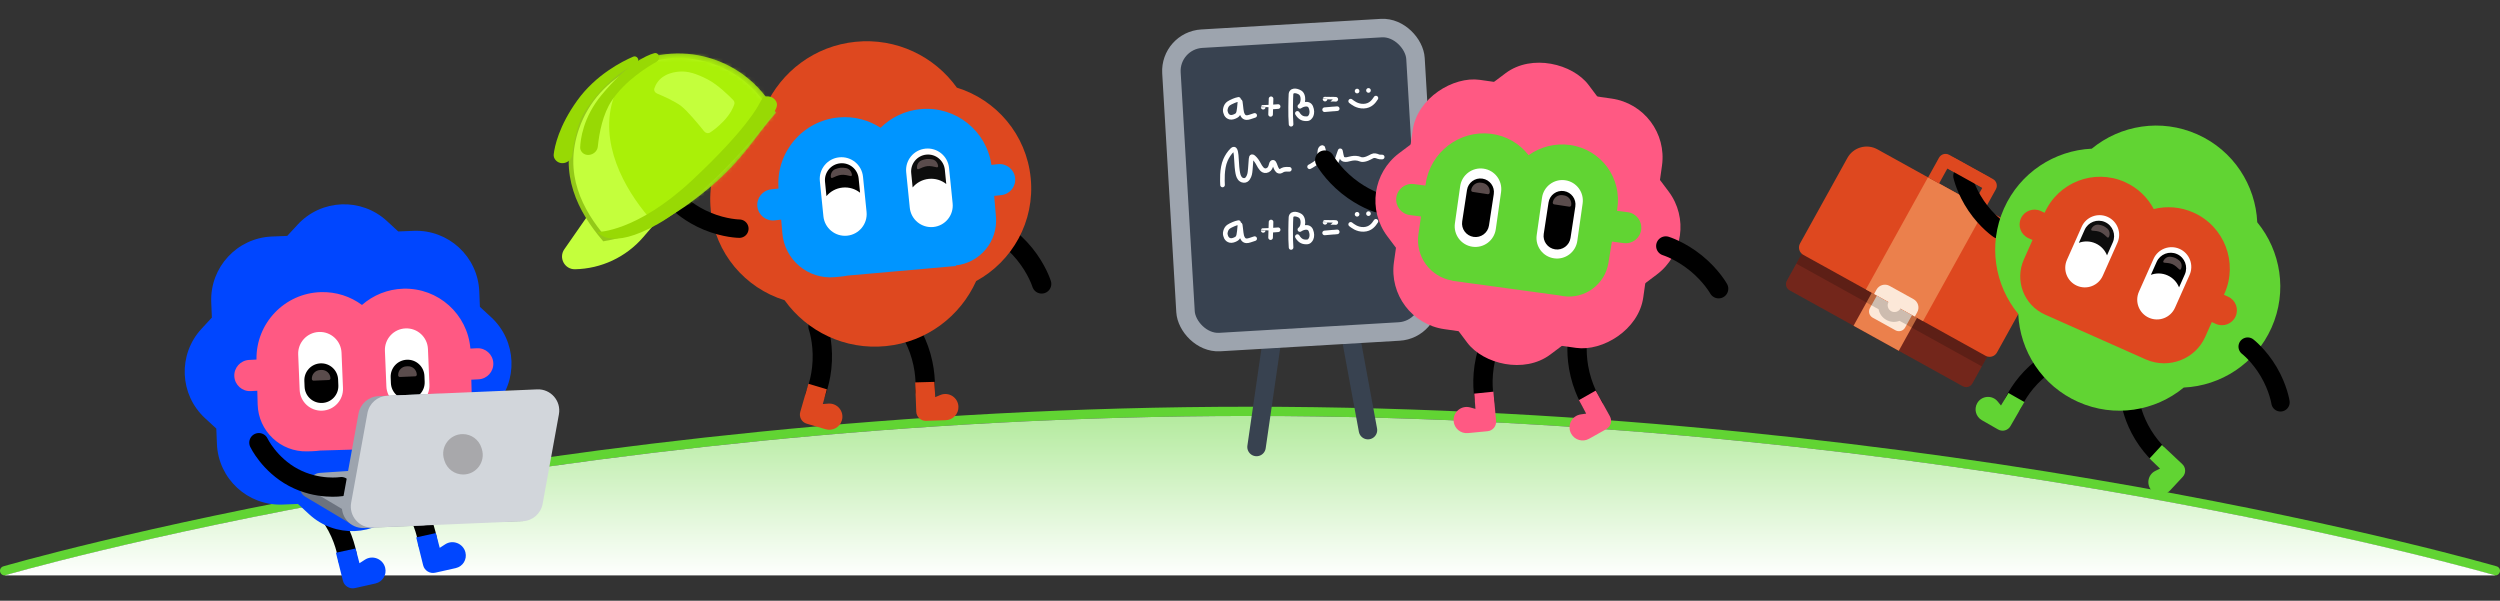 <svg width="541" height="130" viewBox="0 0 541 130" fill="none" xmlns="http://www.w3.org/2000/svg">
<rect x="0" y="0" width="541" height="130" fill="#333333" stroke="none"/>
<path d="M1 123.516C1 123.516 119.5 89.016 270.5 89.016C421.5 89.016 540 123.516 540 123.516" stroke="#61D433" stroke-width="2" stroke-linecap="round"/>
<path d="M270.5 90.016C119.5 90.016 1 124.516 1 124.516H540C540 124.516 421.5 90.016 270.5 90.016Z" fill="url(#paint0_linear_689_62364)"/>
<path d="M200.172 84.516C200.172 84.516 200.522 81.269 199.34 77.109C198.157 72.949 196.15 70.373 196.15 70.373" stroke="black" stroke-width="4.184" stroke-linecap="round" stroke-linejoin="round"/>
<path d="M207.404 87.99C207.329 86.01 205.297 84.715 203.471 85.485L202.378 85.945L202.211 82.637L198.042 82.751L198.281 89.097C198.324 90.226 199.272 91.109 200.401 91.072L204.665 90.93C206.235 90.879 207.463 89.56 207.404 87.99Z" fill="#DE481F"/>
<path d="M176.406 85.391C176.406 85.391 177.757 82.417 177.938 78.097C178.118 73.776 177.021 70.7 177.021 70.7" stroke="black" stroke-width="4.184" stroke-linecap="round" stroke-linejoin="round"/>
<path d="M182.186 90.955C182.736 89.051 181.212 87.184 179.236 87.342L178.054 87.437L178.933 84.243L174.938 83.045L173.176 89.145C172.863 90.231 173.486 91.367 174.57 91.686L178.663 92.888C180.17 93.331 181.75 92.464 182.186 90.955Z" fill="#DE481F"/>
<path d="M225.412 61.438C225.412 61.438 224.455 58.315 221.728 54.958C219.002 51.602 216.142 50.024 216.142 50.024" stroke="black" stroke-width="4.184" stroke-linecap="round" stroke-linejoin="round"/>
<path d="M185.15 9.043C194.013 8.158 202.227 12.21 207.066 18.964C215.572 21.588 222.107 29.092 223.043 38.508C223.98 47.92 219.055 56.566 211.238 60.823C207.828 68.408 200.57 74.012 191.703 74.897C182.836 75.783 174.617 71.726 169.78 64.966C161.275 62.34 154.743 54.837 153.806 45.424C152.869 36.007 157.797 27.357 165.62 23.102C169.033 15.524 176.289 9.928 185.15 9.043Z" fill="#DE481F"/>
<path d="M199.294 23.608C206.823 22.945 213.48 28.294 214.538 35.681L215.948 35.525C217.797 35.32 219.464 36.652 219.671 38.501C219.878 40.35 218.548 42.015 216.699 42.221L215.139 42.394L215.526 46.899C215.979 52.192 212.11 56.865 206.852 57.434L206.863 57.563L183.408 59.639C182.823 59.753 182.225 59.838 181.618 59.892L180.616 59.981C174.861 60.488 169.794 56.231 169.3 50.475L169.047 47.529L167.628 47.688C165.774 47.895 164.103 46.559 163.895 44.706C163.687 42.852 165.021 41.183 166.874 40.977L168.472 40.799C167.874 32.973 173.692 26.097 181.527 25.407C184.835 25.115 187.978 25.973 190.56 27.65C192.832 25.405 195.869 23.91 199.294 23.608Z" fill="#0095FF"/>
<path d="M177.417 39.184C177.156 36.606 179.036 34.304 181.614 34.044C184.193 33.783 186.494 35.662 186.754 38.241L187.524 45.861C187.784 48.439 185.905 50.741 183.326 51.002C180.748 51.262 178.447 49.383 178.186 46.805L177.417 39.184Z" fill="white"/>
<path d="M181.811 35.342C183.82 35.142 185.611 36.608 185.811 38.617L186.118 41.703C185.088 40.885 183.752 40.45 182.34 40.591C180.921 40.733 179.69 41.429 178.842 42.444L178.534 39.344C178.334 37.335 179.801 35.543 181.811 35.342Z" fill="black"/>
<path d="M179.786 38.305C179.712 37.57 180.09 36.852 180.782 36.594C181.151 36.456 181.553 36.334 181.893 36.3C182.232 36.266 182.651 36.304 183.04 36.365C183.769 36.48 184.283 37.108 184.357 37.843C184.373 38.006 184.218 38.136 184.059 38.095C183.579 37.971 182.683 37.773 182.048 37.837C181.412 37.902 180.574 38.275 180.129 38.492C179.981 38.564 179.803 38.468 179.786 38.305Z" fill="#5A4C4C"/>
<path d="M196.101 37.27C195.842 34.709 197.709 32.423 200.27 32.164C202.831 31.905 205.116 33.771 205.375 36.332L206.151 44.016C206.409 46.577 204.543 48.863 201.982 49.122C199.421 49.381 197.135 47.515 196.877 44.954L196.101 37.27Z" fill="white"/>
<path d="M200.463 33.459C202.472 33.259 204.263 34.725 204.463 36.735L204.77 39.82C203.741 39.002 202.405 38.567 200.993 38.708C199.573 38.85 198.343 39.547 197.494 40.562L197.186 37.462C196.986 35.452 198.453 33.66 200.463 33.459Z" fill="#0D0D0D"/>
<path d="M198.439 36.414C198.365 35.679 198.742 34.961 199.434 34.703C199.803 34.566 200.206 34.444 200.545 34.41C200.884 34.375 201.303 34.414 201.692 34.475C202.422 34.589 202.935 35.217 203.009 35.952C203.026 36.116 202.87 36.245 202.711 36.204C202.232 36.08 201.335 35.883 200.7 35.947C200.065 36.011 199.226 36.384 198.782 36.602C198.634 36.674 198.455 36.578 198.439 36.414Z" fill="#5A4C4C"/>
<path d="M160 49.484C160 49.484 156.893 49.461 153.091 47.889C149.288 46.317 147.072 44.139 147.072 44.139" stroke="black" stroke-width="3.981" stroke-linecap="round" stroke-linejoin="round"/>
<path d="M92.609 117.602C92.609 117.602 92.313 114.368 90.259 110.545C88.205 106.723 85.626 104.606 85.626 104.606" stroke="black" stroke-width="4.16" stroke-linecap="round" stroke-linejoin="round"/>
<path d="M75.244 120.93C75.244 120.93 74.948 117.696 72.894 113.874C70.84 110.051 68.261 107.934 68.261 107.934" stroke="black" stroke-width="4.16" stroke-linecap="round" stroke-linejoin="round"/>
<path d="M100.721 119.532C100.244 117.616 98.001 116.717 96.352 117.782L95.159 118.552L94.319 115.36L90.067 116.29L91.571 122.333C91.856 123.478 93.017 124.195 94.169 123.937L98.618 122.938C100.159 122.592 101.102 121.065 100.721 119.532Z" fill="#0046FF"/>
<path d="M83.352 122.86C82.875 120.944 80.632 120.045 78.983 121.11L77.79 121.88L76.95 118.688L72.697 119.618L74.202 125.661C74.487 126.806 75.648 127.523 76.799 127.265L81.249 126.266C82.79 125.92 83.733 124.393 83.352 122.86Z" fill="#0046FF"/>
<path d="M64.406 48.613C69.531 43.06 78.187 42.713 83.74 47.838L86.176 50.086L89.496 49.953C97.047 49.65 103.413 55.526 103.716 63.076L103.849 66.394L106.29 68.647C111.843 73.772 112.19 82.429 107.065 87.982L104.814 90.421L104.947 93.736C105.25 101.287 99.373 107.653 91.823 107.956L88.51 108.088L86.256 110.531C81.131 116.085 72.474 116.432 66.921 111.307L64.478 109.053L61.164 109.187C53.613 109.49 47.246 103.614 46.943 96.064L46.81 92.748L44.372 90.497C38.818 85.372 38.471 76.716 43.596 71.162L45.846 68.723L45.713 65.404C45.41 57.853 51.286 51.486 58.836 51.183L62.157 51.049L64.406 48.613Z" fill="#0046FF"/>
<path d="M87.292 62.474C94.847 62.259 101.176 67.994 101.793 75.432L103.21 75.359C105.068 75.264 106.653 76.692 106.751 78.55C106.848 80.408 105.421 81.991 103.563 82.087L101.994 82.168L102.112 86.687C102.251 91.998 98.112 96.433 92.83 96.689L92.834 96.818L69.304 97.498C68.71 97.578 68.106 97.629 67.493 97.646L66.489 97.674C60.713 97.838 55.908 93.289 55.757 87.513L55.679 84.559L54.256 84.633C52.394 84.729 50.805 83.297 50.707 81.435C50.609 79.573 52.039 77.985 53.902 77.889L55.503 77.806C55.37 69.959 61.586 63.439 69.448 63.215C72.769 63.12 75.855 64.164 78.333 65.992C80.734 63.886 83.855 62.572 87.292 62.474Z" fill="#FF5983"/>
<path d="M64.529 76.72C64.423 74.13 66.435 71.944 69.025 71.837C71.614 71.73 73.8 73.742 73.907 76.332L74.223 83.984C74.33 86.574 72.317 88.76 69.728 88.867C67.138 88.974 64.952 86.962 64.846 84.372L64.529 76.72Z" fill="white"/>
<path d="M69.37 78.63C71.387 78.549 73.088 80.118 73.168 82.136L73.219 83.401C73.3 85.419 71.729 87.121 69.711 87.202C67.693 87.283 65.992 85.713 65.912 83.695L65.862 82.429C65.781 80.412 67.352 78.711 69.37 78.63Z" fill="black"/>
<path d="M67.482 82.021C67.438 80.987 68.241 80.113 69.275 80.069L69.565 80.056C70.599 80.012 71.473 80.815 71.517 81.849C71.525 82.053 71.367 82.226 71.163 82.235L67.868 82.375C67.663 82.384 67.491 82.225 67.482 82.021Z" fill="#5A4C4C"/>
<path d="M83.296 75.915C83.19 73.343 85.188 71.171 87.76 71.065C90.332 70.959 92.503 72.957 92.609 75.529L92.928 83.245C93.034 85.817 91.035 87.988 88.463 88.095C85.891 88.201 83.721 86.203 83.614 83.631L83.296 75.915Z" fill="white"/>
<path d="M84.542 81.646C84.462 79.628 86.032 77.926 88.05 77.845C90.068 77.764 91.769 79.334 91.849 81.352L91.9 82.617C91.98 84.635 90.409 86.337 88.392 86.418C86.374 86.499 84.673 84.929 84.592 82.911L84.542 81.646Z" fill="black"/>
<path d="M86.162 81.224C86.118 80.19 86.92 79.316 87.954 79.272L88.244 79.26C89.278 79.216 90.152 80.018 90.196 81.052C90.205 81.257 90.047 81.429 89.842 81.438L86.547 81.578C86.343 81.587 86.17 81.428 86.162 81.224Z" fill="#5A4C4C"/>
<path d="M104.416 91.367C104.416 91.367 103.351 94.457 100.433 97.753C97.514 101.048 94.493 102.573 94.493 102.573" stroke="black" stroke-width="4.16" stroke-linecap="round" stroke-linejoin="round"/>
<path d="M111.78 100.092L113.056 112.748L77.047 113.62C76.608 113.631 76.175 113.517 75.798 113.293L66.076 107.503C64.113 106.334 64.829 103.333 67.108 103.175L111.78 100.092Z" fill="#6C737F"/>
<path d="M113.162 99.302L114.439 111.958L79.14 112.778C78.702 112.788 78.27 112.675 77.894 112.45L68.171 106.66C66.209 105.491 66.925 102.49 69.204 102.333L113.162 99.302Z" fill="#9DA4AE"/>
<path d="M56.018 95.789C56.018 95.789 58.267 100.533 63.517 103.332C68.767 106.131 73.868 105.305 73.868 105.305" stroke="black" stroke-width="4.16" stroke-linecap="round" stroke-linejoin="round"/>
<path d="M77.589 89.481C77.972 87.377 79.76 85.819 81.897 85.728L94.504 85.191C97.436 85.066 99.726 87.695 99.201 90.582L95.675 109.97C95.292 112.074 93.504 113.632 91.367 113.723L78.76 114.26C75.828 114.384 73.538 111.756 74.063 108.869L77.589 89.481Z" fill="#9DA4AE"/>
<path d="M79.515 89.395C79.898 87.291 81.686 85.733 83.823 85.642L116.253 84.261C119.185 84.137 121.475 86.765 120.95 89.652L117.424 109.04C117.041 111.144 115.253 112.702 113.116 112.793L80.686 114.174C77.754 114.299 75.464 111.67 75.989 108.783L79.515 89.395Z" fill="#D2D6DB"/>
<path d="M100.149 93.938C101.998 93.941 103.631 95.141 104.185 96.905L104.27 97.176C105.128 99.908 103.086 102.687 100.222 102.683C98.374 102.68 96.74 101.479 96.186 99.715L96.101 99.445C95.243 96.713 97.285 93.934 100.149 93.938Z" fill="#A8A8AB"/>
<path d="M390.498 53.836L430.651 76.073L426.822 82.985C426.413 83.725 425.481 83.993 424.741 83.583L387.268 62.83C386.528 62.42 386.26 61.488 386.67 60.748L390.498 53.836Z" fill="#73261B"/>
<rect x="405.064" y="63.352" width="11.19" height="8.166" transform="rotate(28.978 405.064 63.352)" fill="#EB804C"/>
<path d="M406.152 63.953L413.768 68.171L412.267 70.881C411.858 71.621 410.926 71.888 410.186 71.479L405.249 68.745C404.509 68.335 404.242 67.403 404.652 66.663L406.152 63.953Z" fill="#FCE8D8"/>
<path d="M411.491 63.299C413.062 64.168 413.67 66.101 412.918 67.702L430.036 77.182L428.867 79.293L411.059 69.43C410.158 69.774 409.116 69.734 408.206 69.23C407.296 68.726 406.709 67.865 406.523 66.918L388.714 57.055L389.883 54.945L407.001 64.425C407.959 62.938 409.92 62.429 411.491 63.299Z" fill="black" fill-opacity="0.19"/>
<path d="M399.777 34.177C401.054 31.87 403.96 31.036 406.267 32.313L440.529 51.288C442.836 52.566 443.67 55.471 442.392 57.778L432.141 76.289C431.659 77.16 430.562 77.474 429.692 76.992L390.228 55.137C389.358 54.655 389.043 53.558 389.525 52.688L399.777 34.177Z" fill="#DE481F"/>
<rect x="417.213" y="38.375" width="14.138" height="27.736" transform="rotate(28.978 417.213 38.375)" fill="#EB804C"/>
<path d="M406.08 62.672C406.635 61.671 407.896 61.309 408.897 61.863L414.086 64.737C415.087 65.292 415.449 66.553 414.895 67.554L414.367 68.506L405.553 63.624L406.08 62.672Z" fill="#FCE8D8"/>
<circle cx="409.961" cy="66.063" r="1.466" transform="rotate(28.978 409.961 66.063)" fill="#FCE8D8"/>
<path d="M431.275 38.751C432.059 39.185 432.343 40.172 431.909 40.955L429.553 45.209L427.177 43.893L429.003 40.597L421.443 36.41L419.617 39.707L417.241 38.391L419.597 34.138C420.031 33.354 421.018 33.071 421.802 33.505L431.275 38.751Z" fill="#DE481F"/>
<path d="M435.498 87.539C435.498 87.539 436.648 84.653 439.494 81.681C442.339 78.709 445.173 77.435 445.173 77.435" stroke="black" stroke-width="3.981" stroke-linecap="round" stroke-linejoin="round"/>
<path d="M427.875 87.235C428.819 85.603 431.104 85.418 432.298 86.878L433.012 87.752L434.625 85.044L438.079 86.995L435.055 92.225C434.516 93.156 433.326 93.476 432.393 92.942L428.87 90.926C427.573 90.184 427.127 88.529 427.875 87.235Z" fill="#61D433"/>
<path d="M459.168 87.875C458.987 86.79 459.72 85.765 460.804 85.585C461.889 85.404 462.914 86.137 463.094 87.221L461.131 87.548L459.168 87.875ZM463.79 94.122L465.487 93.082L463.79 94.122ZM463.79 94.122L462.092 95.161C460.921 93.249 460.197 91.46 459.764 90.141C459.546 89.48 459.401 88.933 459.308 88.542C459.261 88.347 459.228 88.19 459.205 88.077C459.194 88.021 459.185 87.975 459.179 87.941C459.176 87.924 459.174 87.91 459.172 87.899C459.171 87.894 459.17 87.889 459.169 87.885C459.169 87.883 459.169 87.881 459.168 87.879C459.168 87.878 459.168 87.877 459.168 87.877C459.168 87.876 459.168 87.876 459.168 87.876C459.168 87.875 459.168 87.875 461.131 87.548C463.094 87.221 463.094 87.221 463.094 87.22C463.094 87.22 463.094 87.22 463.094 87.219C463.094 87.219 463.094 87.219 463.094 87.218C463.094 87.217 463.094 87.216 463.094 87.216C463.093 87.215 463.093 87.214 463.093 87.215C463.094 87.216 463.094 87.219 463.095 87.225C463.098 87.238 463.102 87.262 463.109 87.296C463.123 87.364 463.146 87.475 463.181 87.621C463.251 87.915 463.367 88.353 463.546 88.897C463.904 89.988 464.509 91.485 465.487 93.082L463.79 94.122ZM466.927 98.123L465.515 99.526C464.536 98.54 463.267 97.079 462.092 95.161L463.79 94.122L465.487 93.082C466.468 94.684 467.53 95.906 468.339 96.721L466.927 98.123Z" fill="black"/>
<path d="M424.672 38.078C424.672 38.078 425.325 41.116 427.637 44.52C429.948 47.923 432.531 49.651 432.531 49.651" stroke="black" stroke-width="3.981" stroke-linecap="round" stroke-linejoin="round"/>
<path d="M475.487 29.066C467.649 25.58 458.86 27.07 452.658 32.174C444.646 32.539 437.132 37.314 433.65 45.141C430.17 52.966 431.657 61.74 436.748 67.934C437.108 75.962 441.887 83.492 449.728 86.98C457.571 90.468 466.366 88.975 472.568 83.864C480.576 83.495 488.085 78.723 491.565 70.9C495.046 63.075 493.561 54.299 488.469 48.104C488.107 40.079 483.326 32.553 475.487 29.066Z" fill="#61D433"/>
<path d="M459.802 39.385C453.173 36.437 445.411 39.42 442.46 46.046L441.603 45.654C439.984 44.914 438.071 45.626 437.33 47.245C436.59 48.864 437.302 50.777 438.921 51.518L439.839 51.937L437.959 56.162C435.936 60.71 437.978 66.035 442.52 68.067L442.518 68.069L464.468 77.832L464.47 77.827C469.333 79.908 475.055 77.74 477.212 72.892L478.635 69.692L479.492 70.084C481.115 70.827 483.032 70.114 483.775 68.491C484.517 66.868 483.804 64.951 482.181 64.208L481.262 63.786L481.385 63.51C484.363 56.814 481.349 48.971 474.653 45.993C471.847 44.745 468.839 44.55 466.072 45.236C464.745 42.727 462.597 40.628 459.802 39.385Z" fill="#DE481F"/>
<path d="M473.827 59.496C474.785 57.341 473.816 54.817 471.66 53.858C469.505 52.9 466.981 53.87 466.023 56.025L462.866 63.123C461.907 65.278 462.877 67.802 465.032 68.761C467.187 69.719 469.711 68.749 470.67 66.594L473.827 59.496Z" fill="white"/>
<path d="M471.103 54.981C469.42 54.232 467.449 54.989 466.7 56.672L465.453 59.477C466.58 59.059 467.866 59.063 469.052 59.591C470.238 60.118 471.103 61.071 471.547 62.188L472.795 59.383C473.543 57.7 472.786 55.729 471.103 54.981Z" fill="black"/>
<path d="M471.957 58.221C472.243 57.579 472.124 56.817 471.578 56.373C471.308 56.155 471.009 55.944 470.737 55.822C470.464 55.701 470.107 55.62 469.764 55.567C469.069 55.458 468.423 55.88 468.138 56.522C468.072 56.669 468.18 56.837 468.34 56.845C468.798 56.868 469.614 56.941 470.136 57.173C470.657 57.405 471.258 57.962 471.582 58.287C471.696 58.401 471.892 58.368 471.957 58.221Z" fill="#5A4C4C"/>
<path d="M458.22 52.524C459.172 50.383 458.208 47.877 456.068 46.925C453.928 45.973 451.421 46.936 450.469 49.077L447.288 56.228C446.336 58.369 447.299 60.875 449.44 61.827C451.58 62.779 454.087 61.816 455.039 59.676L458.22 52.524Z" fill="white"/>
<path d="M455.515 48.051C453.832 47.302 451.861 48.059 451.112 49.742L449.865 52.547C450.992 52.129 452.278 52.134 453.464 52.661C454.65 53.189 455.515 54.141 455.959 55.259L457.207 52.453C457.956 50.77 457.198 48.8 455.515 48.051Z" fill="#0D0D0D"/>
<path d="M456.37 51.284C456.655 50.641 456.536 49.879 455.99 49.436C455.72 49.217 455.422 49.006 455.149 48.885C454.876 48.764 454.519 48.683 454.176 48.629C453.481 48.521 452.836 48.942 452.55 49.585C452.485 49.731 452.592 49.899 452.752 49.907C453.21 49.931 454.026 50.004 454.548 50.236C455.069 50.468 455.67 51.025 455.994 51.349C456.108 51.463 456.304 51.43 456.37 51.284Z" fill="#5A4C4C"/>
<path d="M465.755 106.29C464.381 104.998 464.722 102.732 466.416 101.902L467.429 101.406L465.16 99.219L467.848 96.3L472.25 100.438C473.034 101.174 473.075 102.406 472.342 103.193L469.576 106.163C468.557 107.256 466.844 107.313 465.755 106.29Z" fill="#61D433"/>
<path d="M493.498 87.062C493.498 87.062 493.04 83.989 490.952 80.444C488.863 76.9 486.397 75.01 486.397 75.01" stroke="black" stroke-width="3.981" stroke-linecap="round" stroke-linejoin="round"/>
<path d="M430.554 38.425C431.338 38.859 431.621 39.846 431.187 40.63L430.657 41.587L420.214 35.804L420.745 34.846C421.179 34.063 422.165 33.78 422.949 34.214L430.554 38.425Z" fill="#DE481F"/>
<line x1="275.187" y1="74.149" x2="271.914" y2="96.727" stroke="#384250" stroke-width="4" stroke-linecap="round"/>
<line x1="2" y1="-2" x2="22.728" y2="-2" transform="matrix(0.181 0.983 0.983 -0.181 293.881 70.375)" stroke="#384250" stroke-width="4" stroke-linecap="round"/>
<rect x="253.088" y="8.781" width="52.903" height="65.767" rx="7" transform="rotate(-3.373 253.088 8.781)" fill="#384250" stroke="#9DA4AE" stroke-width="4"/>
<path d="M264.558 40.026C264.533 39.296 264.345 36.521 265.199 34.604C265.528 33.865 266.016 33.079 266.686 32.438C267.726 31.444 267.485 35.061 267.768 36.91C267.889 37.703 267.981 38.142 268.29 38.569C268.434 38.766 268.71 39.024 269.185 39.047C269.944 39.084 270.288 38.203 270.419 37.703C270.541 37.233 270.6 36.338 270.738 34.369C270.783 33.733 271.039 33.864 271.275 34.069C271.737 34.469 272.102 35.033 272.363 35.531C272.729 36.23 273.213 37.058 273.991 36.931C275.099 36.748 275.021 35.446 275.259 35.223C275.92 34.599 275.902 36.863 276.773 37.044C277.25 37.144 277.351 36.809 277.825 36.697C278.196 36.609 278.681 36.617 279.013 36.639" stroke="white" stroke-linecap="round"/>
<path d="M283.397 36.087C283.611 36.005 285.011 35.205 286.009 34.221C286.718 33.52 286.397 32.377 286.25 31.982C286.195 31.836 285.936 31.965 285.805 32.154C285.513 32.575 285.575 33.344 285.66 34.123C285.735 34.801 286.145 35.277 286.528 35.625C286.877 35.942 287.388 36.053 287.919 36.044C288.933 36.029 289.325 34.703 289.583 33.858C289.727 33.383 289.925 32.898 290.014 32.63C290.082 32.424 290.168 33.465 290.393 34.106C290.488 34.377 290.709 34.463 290.909 34.509C291.723 34.693 292.494 33.998 293.917 34.299C294.258 34.371 294.432 34.513 294.639 34.534C295.484 34.621 296.336 34.115 296.939 33.8C297.362 33.58 297.807 33.702 298.246 33.889C298.456 33.979 298.665 33.995 299.108 33.977" stroke="white" stroke-linecap="round"/>
<path d="M268.018 21.505C267.863 21.528 267.32 21.624 266.282 22.147C265.701 22.44 265.289 22.8 265.147 23.744C265.103 24.038 265.273 24.564 265.359 24.713C265.578 25.088 265.776 25.246 266.189 25.366C266.526 25.465 267.185 25.28 267.612 24.983C268.077 24.659 268.144 24.14 268.318 22.132C268.396 21.233 268.529 23.848 268.721 24.421C268.834 24.757 269.043 25.403 269.721 25.449C270.2 25.482 270.735 25.196 271.511 24.975" stroke="white" stroke-linecap="round" stroke-linejoin="round"/>
<path d="M275.057 21.375C275.056 21.381 275.056 21.386 275.039 21.944C275.023 22.502 274.99 23.613 274.956 24.757" stroke="white" stroke-linecap="round"/>
<path d="M273.354 23.198C273.354 23.195 273.851 23.198 274.823 23.183C275.298 23.163 275.737 23.119 276.017 23.098C276.297 23.077 276.405 23.081 276.588 23.055" stroke="white" stroke-linecap="round"/>
<path d="M278.892 26.936C278.916 27.211 279.16 27.413 279.435 27.389C279.71 27.364 279.912 27.12 279.887 26.846L279.39 26.891L278.892 26.936ZM279.368 20.398L279.867 20.431L279.368 20.398ZM281.29 23.012L280.974 22.624C280.771 22.789 280.73 23.082 280.879 23.297C281.028 23.512 281.317 23.575 281.543 23.443L281.29 23.012ZM282.881 25.69L282.911 26.189L282.881 25.69ZM281.178 24.275C281.034 24.039 280.727 23.964 280.491 24.107C280.255 24.25 280.179 24.557 280.323 24.794L280.75 24.534L281.178 24.275ZM279.39 26.891L279.887 26.846C279.714 24.934 279.824 21.075 279.867 20.431L279.368 20.398L278.869 20.365C278.825 21.029 278.712 24.948 278.892 26.936L279.39 26.891ZM279.368 20.398L279.867 20.431C279.875 20.31 279.91 20.262 279.928 20.242C279.948 20.221 279.992 20.189 280.088 20.174C280.297 20.141 280.65 20.206 281.058 20.437L281.305 20.003L281.552 19.568C281.032 19.273 280.445 19.105 279.932 19.186C279.667 19.228 279.404 19.341 279.201 19.556C278.995 19.774 278.89 20.056 278.869 20.365L279.368 20.398ZM281.305 20.003L281.058 20.437C281.278 20.562 281.467 20.95 281.452 21.511C281.444 21.77 281.392 22.019 281.307 22.218C281.221 22.422 281.118 22.533 281.037 22.581L281.29 23.012L281.543 23.443C281.871 23.251 282.09 22.932 282.227 22.609C282.367 22.281 282.441 21.906 282.451 21.539C282.471 20.847 282.259 19.97 281.552 19.568L281.305 20.003ZM281.29 23.012L281.606 23.399C281.728 23.3 282.116 23.099 282.509 23.051C282.698 23.028 282.847 23.046 282.953 23.092C283.044 23.131 283.134 23.203 283.202 23.366L283.663 23.174L284.125 22.981C283.96 22.586 283.685 22.319 283.349 22.174C283.027 22.035 282.685 22.022 282.388 22.059C281.808 22.129 281.243 22.405 280.974 22.624L281.29 23.012ZM283.663 23.174L283.202 23.366C283.449 23.957 283.413 24.438 283.286 24.752C283.15 25.087 282.943 25.185 282.852 25.191L282.881 25.69L282.911 26.189C283.51 26.153 283.985 25.691 284.213 25.127C284.45 24.542 284.461 23.786 284.125 22.981L283.663 23.174ZM282.881 25.69L282.852 25.191C282.469 25.213 282.185 25.176 281.942 25.058C281.702 24.942 281.448 24.72 281.178 24.275L280.75 24.534L280.323 24.794C280.662 25.353 281.046 25.735 281.506 25.958C281.963 26.179 282.44 26.217 282.911 26.189L282.881 25.69Z" fill="white"/>
<path d="M286.736 21.445C286.737 21.436 287.179 21.449 287.923 21.47C288.224 21.473 288.373 21.462 288.549 21.463C288.724 21.464 288.923 21.478 289.065 21.486" stroke="white" stroke-linecap="round"/>
<path d="M286.648 23.74C287.06 23.694 288.066 23.605 288.479 23.58C288.556 23.579 288.619 23.577 288.747 23.57C288.874 23.564 289.065 23.552 289.373 23.512" stroke="white" stroke-linecap="round"/>
<path d="M293.674 19.703L293.678 19.707" stroke="white" stroke-linecap="round"/>
<path d="M296.138 19.57L296.139 19.562" stroke="white" stroke-linecap="round"/>
<path d="M292.287 21.888C292.687 22.187 293.647 23.029 295.111 22.972C296.575 22.915 297.275 21.966 297.748 21.227" stroke="white" stroke-linecap="round"/>
<path d="M268.016 48.169C267.861 48.192 267.318 48.288 266.28 48.811C265.699 49.104 265.287 49.464 265.145 50.408C265.101 50.702 265.271 51.229 265.357 51.377C265.576 51.752 265.774 51.91 266.187 52.03C266.524 52.129 267.184 51.944 267.611 51.647C268.076 51.323 268.142 50.804 268.316 48.796C268.394 47.897 268.527 50.513 268.719 51.085C268.832 51.421 269.041 52.067 269.719 52.113C270.198 52.146 270.733 51.86 271.509 51.639" stroke="white" stroke-linecap="round" stroke-linejoin="round"/>
<path d="M275.057 48.039C275.056 48.045 275.056 48.05 275.039 48.608C275.023 49.166 274.99 50.277 274.956 51.421" stroke="white" stroke-linecap="round"/>
<path d="M273.354 49.861C273.354 49.859 273.851 49.862 274.823 49.847C275.298 49.827 275.737 49.783 276.017 49.762C276.297 49.741 276.405 49.745 276.588 49.719" stroke="white" stroke-linecap="round"/>
<path d="M278.892 53.6C278.916 53.875 279.16 54.078 279.435 54.053C279.71 54.028 279.912 53.785 279.887 53.51L279.39 53.555L278.892 53.6ZM279.368 47.062L279.867 47.095L279.368 47.062ZM281.29 49.676L280.974 49.288C280.771 49.453 280.73 49.746 280.879 49.961C281.028 50.176 281.317 50.239 281.543 50.107L281.29 49.676ZM282.881 52.354L282.911 52.853L282.881 52.354ZM281.178 50.939C281.034 50.703 280.727 50.628 280.491 50.771C280.255 50.914 280.179 51.221 280.323 51.458L280.75 51.198L281.178 50.939ZM279.39 53.555L279.887 53.51C279.714 51.598 279.824 47.739 279.867 47.095L279.368 47.062L278.869 47.029C278.825 47.693 278.712 51.612 278.892 53.6L279.39 53.555ZM279.368 47.062L279.867 47.095C279.875 46.974 279.91 46.926 279.928 46.906C279.948 46.885 279.992 46.853 280.088 46.838C280.297 46.805 280.65 46.87 281.058 47.101L281.305 46.666L281.552 46.232C281.032 45.937 280.445 45.769 279.932 45.85C279.667 45.892 279.404 46.005 279.201 46.22C278.995 46.438 278.89 46.72 278.869 47.029L279.368 47.062ZM281.305 46.666L281.058 47.101C281.278 47.226 281.467 47.614 281.452 48.175C281.444 48.434 281.392 48.683 281.307 48.882C281.221 49.086 281.118 49.197 281.037 49.245L281.29 49.676L281.543 50.107C281.871 49.915 282.09 49.596 282.227 49.273C282.367 48.945 282.441 48.571 282.451 48.203C282.471 47.511 282.259 46.633 281.552 46.232L281.305 46.666ZM281.29 49.676L281.606 50.063C281.728 49.964 282.116 49.763 282.509 49.715C282.698 49.692 282.847 49.71 282.953 49.756C283.044 49.795 283.134 49.868 283.202 50.03L283.663 49.838L284.125 49.645C283.96 49.25 283.685 48.983 283.349 48.838C283.027 48.699 282.685 48.686 282.388 48.723C281.808 48.793 281.243 49.069 280.974 49.288L281.29 49.676ZM283.663 49.838L283.202 50.03C283.449 50.621 283.413 51.102 283.286 51.416C283.15 51.751 282.943 51.849 282.852 51.855L282.881 52.354L282.911 52.853C283.51 52.817 283.985 52.355 284.213 51.791C284.45 51.206 284.461 50.45 284.125 49.645L283.663 49.838ZM282.881 52.354L282.852 51.855C282.469 51.877 282.185 51.84 281.942 51.722C281.702 51.606 281.448 51.384 281.178 50.939L280.75 51.198L280.323 51.458C280.662 52.017 281.046 52.399 281.506 52.622C281.963 52.843 282.44 52.881 282.911 52.853L282.881 52.354Z" fill="white"/>
<path d="M286.736 48.109C286.737 48.1 287.179 48.113 287.923 48.134C288.224 48.137 288.373 48.126 288.549 48.127C288.724 48.128 288.923 48.142 289.065 48.151" stroke="white" stroke-linecap="round"/>
<path d="M286.648 50.404C287.06 50.358 288.066 50.27 288.479 50.244C288.556 50.243 288.619 50.241 288.747 50.234C288.874 50.228 289.065 50.216 289.373 50.176" stroke="white" stroke-linecap="round"/>
<path d="M293.672 46.367L293.676 46.371" stroke="white" stroke-linecap="round"/>
<path d="M296.136 46.234L296.137 46.227" stroke="white" stroke-linecap="round"/>
<path d="M292.287 48.552C292.687 48.851 293.647 49.693 295.111 49.636C296.575 49.578 297.275 48.63 297.748 47.891" stroke="white" stroke-linecap="round"/>
<path d="M286.672 34.641C286.672 34.641 288.256 37.497 291.619 40.215C294.982 42.934 298.106 43.885 298.106 43.885" stroke="black" stroke-width="4.184" stroke-linecap="round" stroke-linejoin="round"/>
<path d="M321.291 86.781C321.291 86.781 320.525 83.606 321.163 79.329C321.801 75.052 323.459 72.238 323.459 72.238" stroke="black" stroke-width="4.184" stroke-linecap="round" stroke-linejoin="round"/>
<path d="M314.567 91.159C314.386 89.185 316.234 87.64 318.145 88.168L319.288 88.483L319.027 85.181L323.176 84.758L323.756 91.081C323.859 92.207 323.033 93.204 321.908 93.313L317.661 93.722C316.098 93.872 314.71 92.723 314.567 91.159Z" fill="#FF5983"/>
<path d="M344.867 87.898C344.867 87.898 342.959 85.248 341.934 81.047C340.908 76.846 341.381 73.614 341.381 73.614" stroke="black" stroke-width="4.184" stroke-linecap="round" stroke-linejoin="round"/>
<path d="M340.005 93.856C339.044 92.123 340.112 89.963 342.074 89.677L343.247 89.505L341.678 86.588L345.304 84.528L348.383 90.082C348.931 91.07 348.577 92.316 347.591 92.869L343.87 94.954C342.5 95.722 340.766 95.23 340.005 93.856Z" fill="#FF5983"/>
<rect x="292.502" y="40.859" width="54.492" height="54.492" rx="12.844" transform="rotate(-36.914 292.502 40.859)" fill="#FF5983"/>
<rect x="299.844" y="69.422" width="54.492" height="54.492" rx="12.844" transform="rotate(-81.914 299.844 69.422)" fill="#FF5983"/>
<path d="M339.788 31.382C346.51 32.341 351.067 38.559 349.967 45.269L349.911 45.612L352.245 45.919C354.092 46.162 355.393 47.856 355.151 49.703C354.909 51.55 353.215 52.851 351.368 52.609L348.885 52.282C348.863 52.28 348.841 52.276 348.82 52.272L348.055 56.938C347.3 61.546 342.945 64.749 338.328 64.091C337.99 64.043 337.656 63.981 337.327 63.913L314.3 60.769L314.303 60.725C309.521 59.938 306.25 55.508 306.951 50.658L307.501 46.85C307.446 46.846 307.392 46.84 307.337 46.833L305.074 46.536C303.223 46.293 301.919 44.595 302.162 42.744C302.405 40.892 304.102 39.588 305.954 39.831L308.218 40.128C308.301 40.139 308.384 40.153 308.465 40.17L308.529 39.736C309.512 32.932 315.83 28.104 322.642 28.952C326.017 29.372 328.879 31.109 330.789 33.58C333.322 31.787 336.509 30.914 339.788 31.382Z" fill="#61D433"/>
<path d="M315.985 40.291C316.332 37.848 318.594 36.149 321.038 36.496C323.481 36.843 325.181 39.105 324.833 41.549L323.69 49.597C323.343 52.041 321.081 53.74 318.637 53.393C316.194 53.046 314.494 50.784 314.841 48.34L315.985 40.291Z" fill="white"/>
<path d="M317.459 41.109C317.704 39.508 319.2 38.409 320.8 38.654C322.4 38.899 323.499 40.395 323.255 41.995L322.213 48.808C321.968 50.408 320.472 51.507 318.872 51.263C317.272 51.018 316.173 49.522 316.417 47.922L317.459 41.109Z" fill="black"/>
<path d="M318.373 41.103C318.529 40.079 319.486 39.377 320.509 39.533L320.796 39.577C321.819 39.734 322.521 40.69 322.365 41.713C322.334 41.915 322.145 42.054 321.943 42.023L318.683 41.524C318.481 41.493 318.342 41.305 318.373 41.103Z" fill="#5A4C4C"/>
<path d="M333.694 42.777C334.039 40.35 336.286 38.662 338.713 39.007C341.139 39.352 342.827 41.599 342.482 44.026L341.33 52.135C340.986 54.561 338.739 56.249 336.312 55.904C333.885 55.56 332.197 53.313 332.542 50.886L333.694 42.777Z" fill="white"/>
<path d="M335.106 43.804C335.35 42.204 336.846 41.105 338.447 41.349C340.047 41.594 341.146 43.09 340.901 44.69L339.859 51.503C339.614 53.104 338.119 54.203 336.518 53.958C334.918 53.713 333.819 52.217 334.064 50.617L335.106 43.804Z" fill="black"/>
<path d="M336.021 43.806C336.178 42.783 337.134 42.08 338.157 42.236L338.444 42.28C339.467 42.437 340.17 43.393 340.013 44.416C339.982 44.618 339.794 44.757 339.591 44.726L336.331 44.227C336.129 44.197 335.99 44.008 336.021 43.806Z" fill="#5A4C4C"/>
<path d="M371.912 62.477C371.912 62.477 370.328 59.62 366.965 56.902C363.602 54.183 360.478 53.233 360.478 53.233" stroke="black" stroke-width="4.184" stroke-linecap="round" stroke-linejoin="round"/>
<path d="M128.112 45.327L145.34 44.194L139.184 51.334C135.475 55.635 130.11 58.156 124.431 58.266C122.185 58.31 120.836 55.789 122.119 53.944L128.112 45.327Z" fill="#C4FF3C"/>
<path d="M124.827 27.713C129.049 15.57 142.314 9.146 154.455 13.367C160.189 15.361 164.645 19.374 167.309 24.332C162.882 29.395 160.508 34.041 153.318 40.145C147.976 44.63 140.454 50.007 130.741 51.682C125.553 45.571 121.372 37.652 124.827 27.713Z" fill="#C4FF3C"/>
<path d="M124.827 27.713C129.049 15.57 142.314 9.146 154.455 13.367C160.189 15.361 164.645 19.374 167.309 24.332C162.882 29.395 160.508 34.041 153.318 40.145C147.976 44.63 140.454 50.007 130.741 51.682C125.553 45.571 121.372 37.652 124.827 27.713Z" stroke="#93C918"/>
<mask id="mask0_689_62364" style="mask-type:alpha" maskUnits="userSpaceOnUse" x="123" y="12" width="45" height="40">
<path d="M124.827 27.713C129.049 15.57 142.314 9.147 154.455 13.367C160.189 15.361 164.646 19.374 167.309 24.332C162.882 29.395 160.508 34.041 153.319 40.145C147.976 44.629 140.454 50.007 130.741 51.682C125.553 45.571 121.372 37.653 124.827 27.713Z" fill="#61D433"/>
</mask>
<g mask="url(#mask0_689_62364)">
<path d="M132.871 20.887C137.093 8.744 150.358 2.321 162.499 6.542C168.233 8.535 174.276 14.672 176.939 19.63C172.512 24.693 170.139 29.339 162.949 35.443C157.606 39.928 150.084 45.306 140.372 46.98C135.183 40.869 129.416 30.827 132.871 20.887Z" fill="#AAF008"/>
</g>
<path d="M142.199 20.247C141.74 20.056 141.454 19.591 141.609 19.119C141.869 18.323 142.489 17.121 143.944 16.336C146.281 15.076 148.788 15.577 148.788 15.577C148.788 15.577 150.311 15.714 153.129 17.179C155.365 18.341 157.774 20.727 158.673 21.663C158.908 21.908 159.008 22.248 158.903 22.571C158.671 23.283 158.074 24.65 156.618 26.175C155.385 27.466 154.34 28.241 153.677 28.664C153.243 28.942 152.695 28.813 152.373 28.41C151.279 27.044 148.798 24.022 147.41 22.953C146.081 21.929 143.492 20.787 142.199 20.247Z" fill="#C4FF3C"/>
<path d="M120.253 34.667C119.938 34.316 119.765 33.86 119.821 33.392C120.02 31.717 120.915 27.305 124.93 21.725C128.94 16.151 134.672 13.27 137.017 12.266C137.54 12.043 138.097 12.421 138.115 12.989C138.127 13.361 137.897 13.7 137.559 13.853C135.923 14.597 131.072 17.247 126.551 24.119C125.055 26.393 124.25 30.355 123.827 33.494C123.598 35.193 121.396 35.945 120.253 34.667Z" fill="#98D904"/>
<path d="M125.952 32.947C125.693 32.657 125.539 32.288 125.553 31.899C125.61 30.25 126.144 25.445 130.172 20.566C135.705 13.864 139.786 12.021 141.573 11.515C142.122 11.36 142.599 11.774 142.634 12.344C142.661 12.771 142.431 13.173 142.057 13.381C140.311 14.352 135.296 17.396 132.37 21.8C130.47 24.658 129.685 28.627 129.366 31.729C129.2 33.344 127.032 34.159 125.952 32.947Z" fill="#98D904"/>
<path d="M164.228 22.598L165.129 21.007C165.129 21.007 166.574 20.468 167.548 21.422C167.74 21.61 167.88 21.802 167.979 21.988C168.441 22.854 167.834 23.82 167.243 24.603L165.156 27.372C165.156 27.372 152.86 42.511 142.391 48.46C131.921 54.408 129.335 50.205 129.335 50.205C129.335 50.205 137.743 50.252 149.788 38.995C161.833 27.738 164.228 22.598 164.228 22.598Z" fill="#98D904"/>
<defs>
<linearGradient id="paint0_linear_689_62364" x1="271" y1="51.516" x2="271" y2="125.016" gradientUnits="userSpaceOnUse">
<stop stop-color="#61D433"/>
<stop offset="1" stop-color="white"/>
</linearGradient>
</defs>
</svg>
